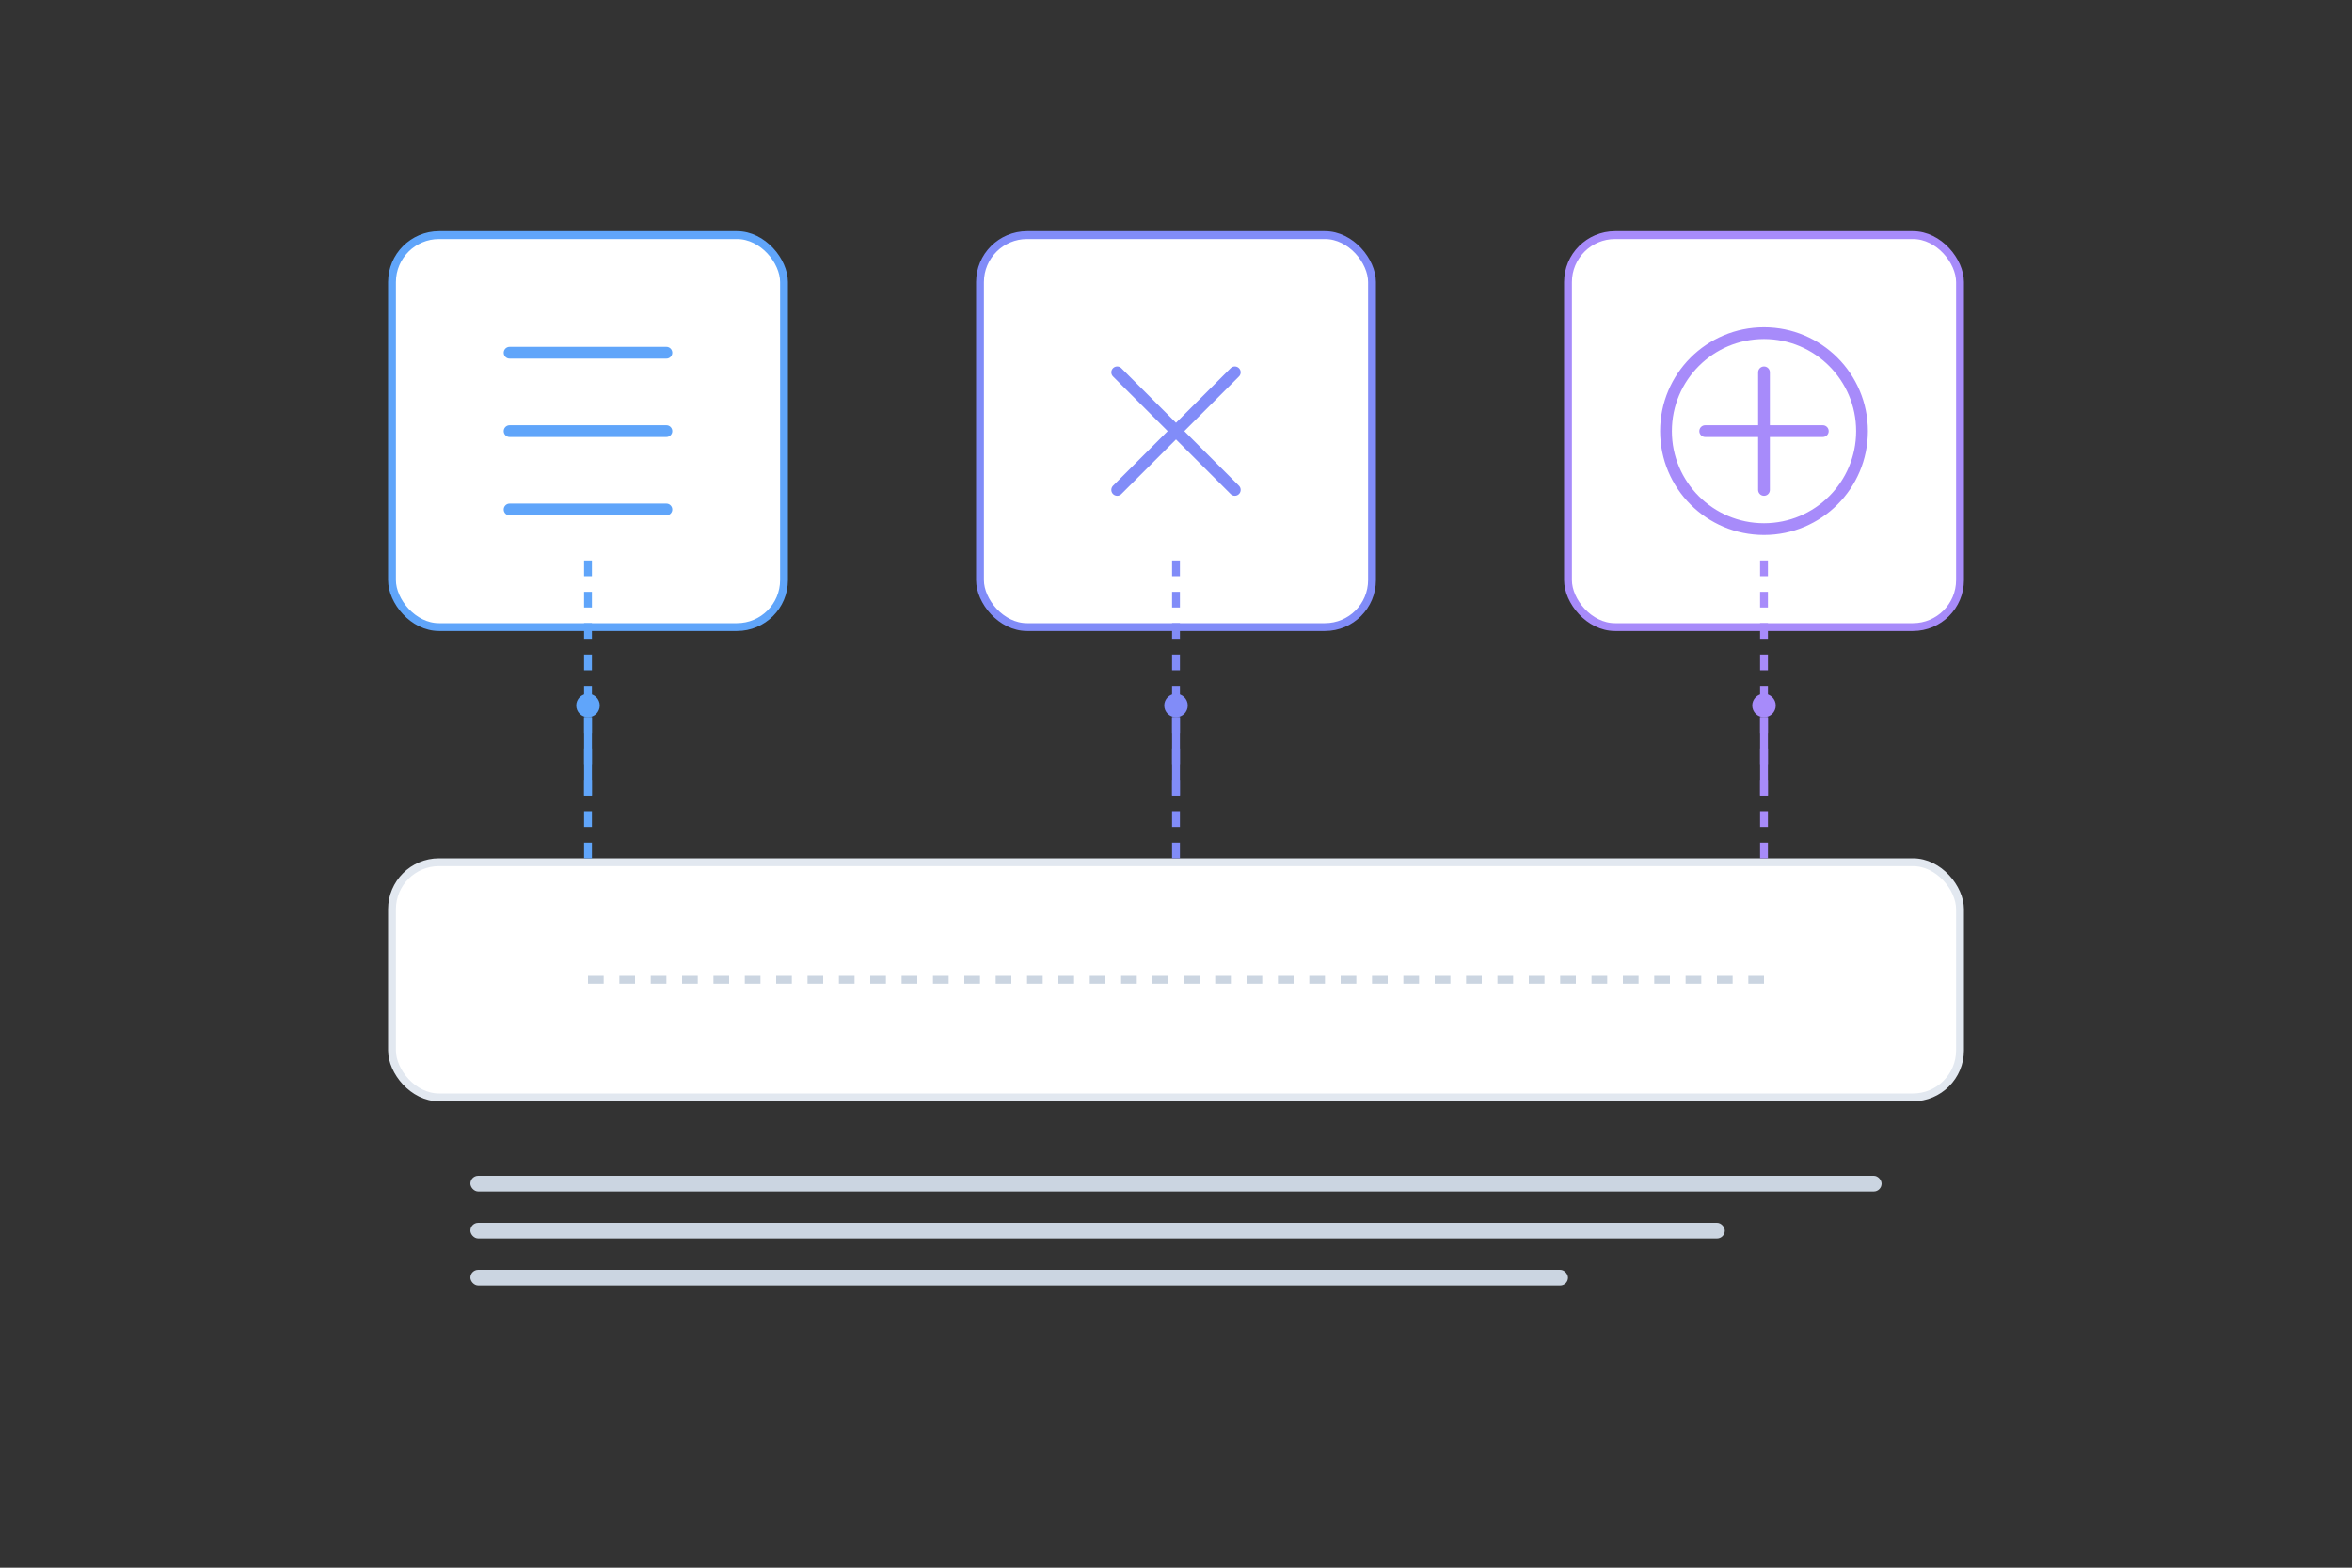 <?xml version="1.0" encoding="UTF-8"?>
<svg width="600" height="400" viewBox="0 0 600 400" fill="none" xmlns="http://www.w3.org/2000/svg">
  <rect x="0" y="0" width="600" height="400" fill="#333333" stroke="none"/>
  <!-- Industry Segments -->
  <g transform="translate(100,60)">
    <!-- Franchise/Business Networks -->
    <rect x="0" y="0" width="100" height="100" rx="12" fill="#FFFFFF" stroke="#60A5FA" stroke-width="2"/>
    <path d="M30 30h40M30 50h40M30 70h40" stroke="#60A5FA" stroke-width="3" stroke-linecap="round"/>
    <circle cx="50" cy="120" r="3" fill="#60A5FA"/>
    <path d="M50 123v20" stroke="#60A5FA" stroke-width="2"/>
  </g>
  
  <g transform="translate(250,60)">
    <!-- Creative Agencies -->
    <rect x="0" y="0" width="100" height="100" rx="12" fill="#FFFFFF" stroke="#818CF8" stroke-width="2"/>
    <path d="M35 35l30 30M65 35l-30 30" stroke="#818CF8" stroke-width="3" stroke-linecap="round"/>
    <circle cx="50" cy="120" r="3" fill="#818CF8"/>
    <path d="M50 123v20" stroke="#818CF8" stroke-width="2"/>
  </g>
  
  <g transform="translate(400,60)">
    <!-- Professional Services -->
    <rect x="0" y="0" width="100" height="100" rx="12" fill="#FFFFFF" stroke="#A78BFA" stroke-width="2"/>
    <circle cx="50" cy="50" r="25" stroke="#A78BFA" stroke-width="3"/>
    <path d="M50 35v30M35 50h30" stroke="#A78BFA" stroke-width="3" stroke-linecap="round"/>
    <circle cx="50" cy="120" r="3" fill="#A78BFA"/>
    <path d="M50 123v20" stroke="#A78BFA" stroke-width="2"/>
  </g>
  
  <!-- Connection Platform -->
  <rect x="100" y="220" width="400" height="60" rx="12" fill="#FFFFFF" stroke="#E2E8F0" stroke-width="2"/>
  <path d="M150 250h300" stroke="#CBD5E1" stroke-width="2" stroke-dasharray="4 4"/>
  
  <!-- Connecting Lines -->
  <path d="M150 143v77" stroke="#60A5FA" stroke-width="2" stroke-dasharray="4 4"/>
  <path d="M300 143v77" stroke="#818CF8" stroke-width="2" stroke-dasharray="4 4"/>
  <path d="M450 143v77" stroke="#A78BFA" stroke-width="2" stroke-dasharray="4 4"/>
  
  <!-- Bottom Text -->
  <g transform="translate(120,300)">
    <rect width="360" height="4" rx="2" fill="#CBD5E1"/>
    <rect y="12" width="320" height="4" rx="2" fill="#CBD5E1"/>
    <rect y="24" width="280" height="4" rx="2" fill="#CBD5E1"/>
  </g>
</svg>
